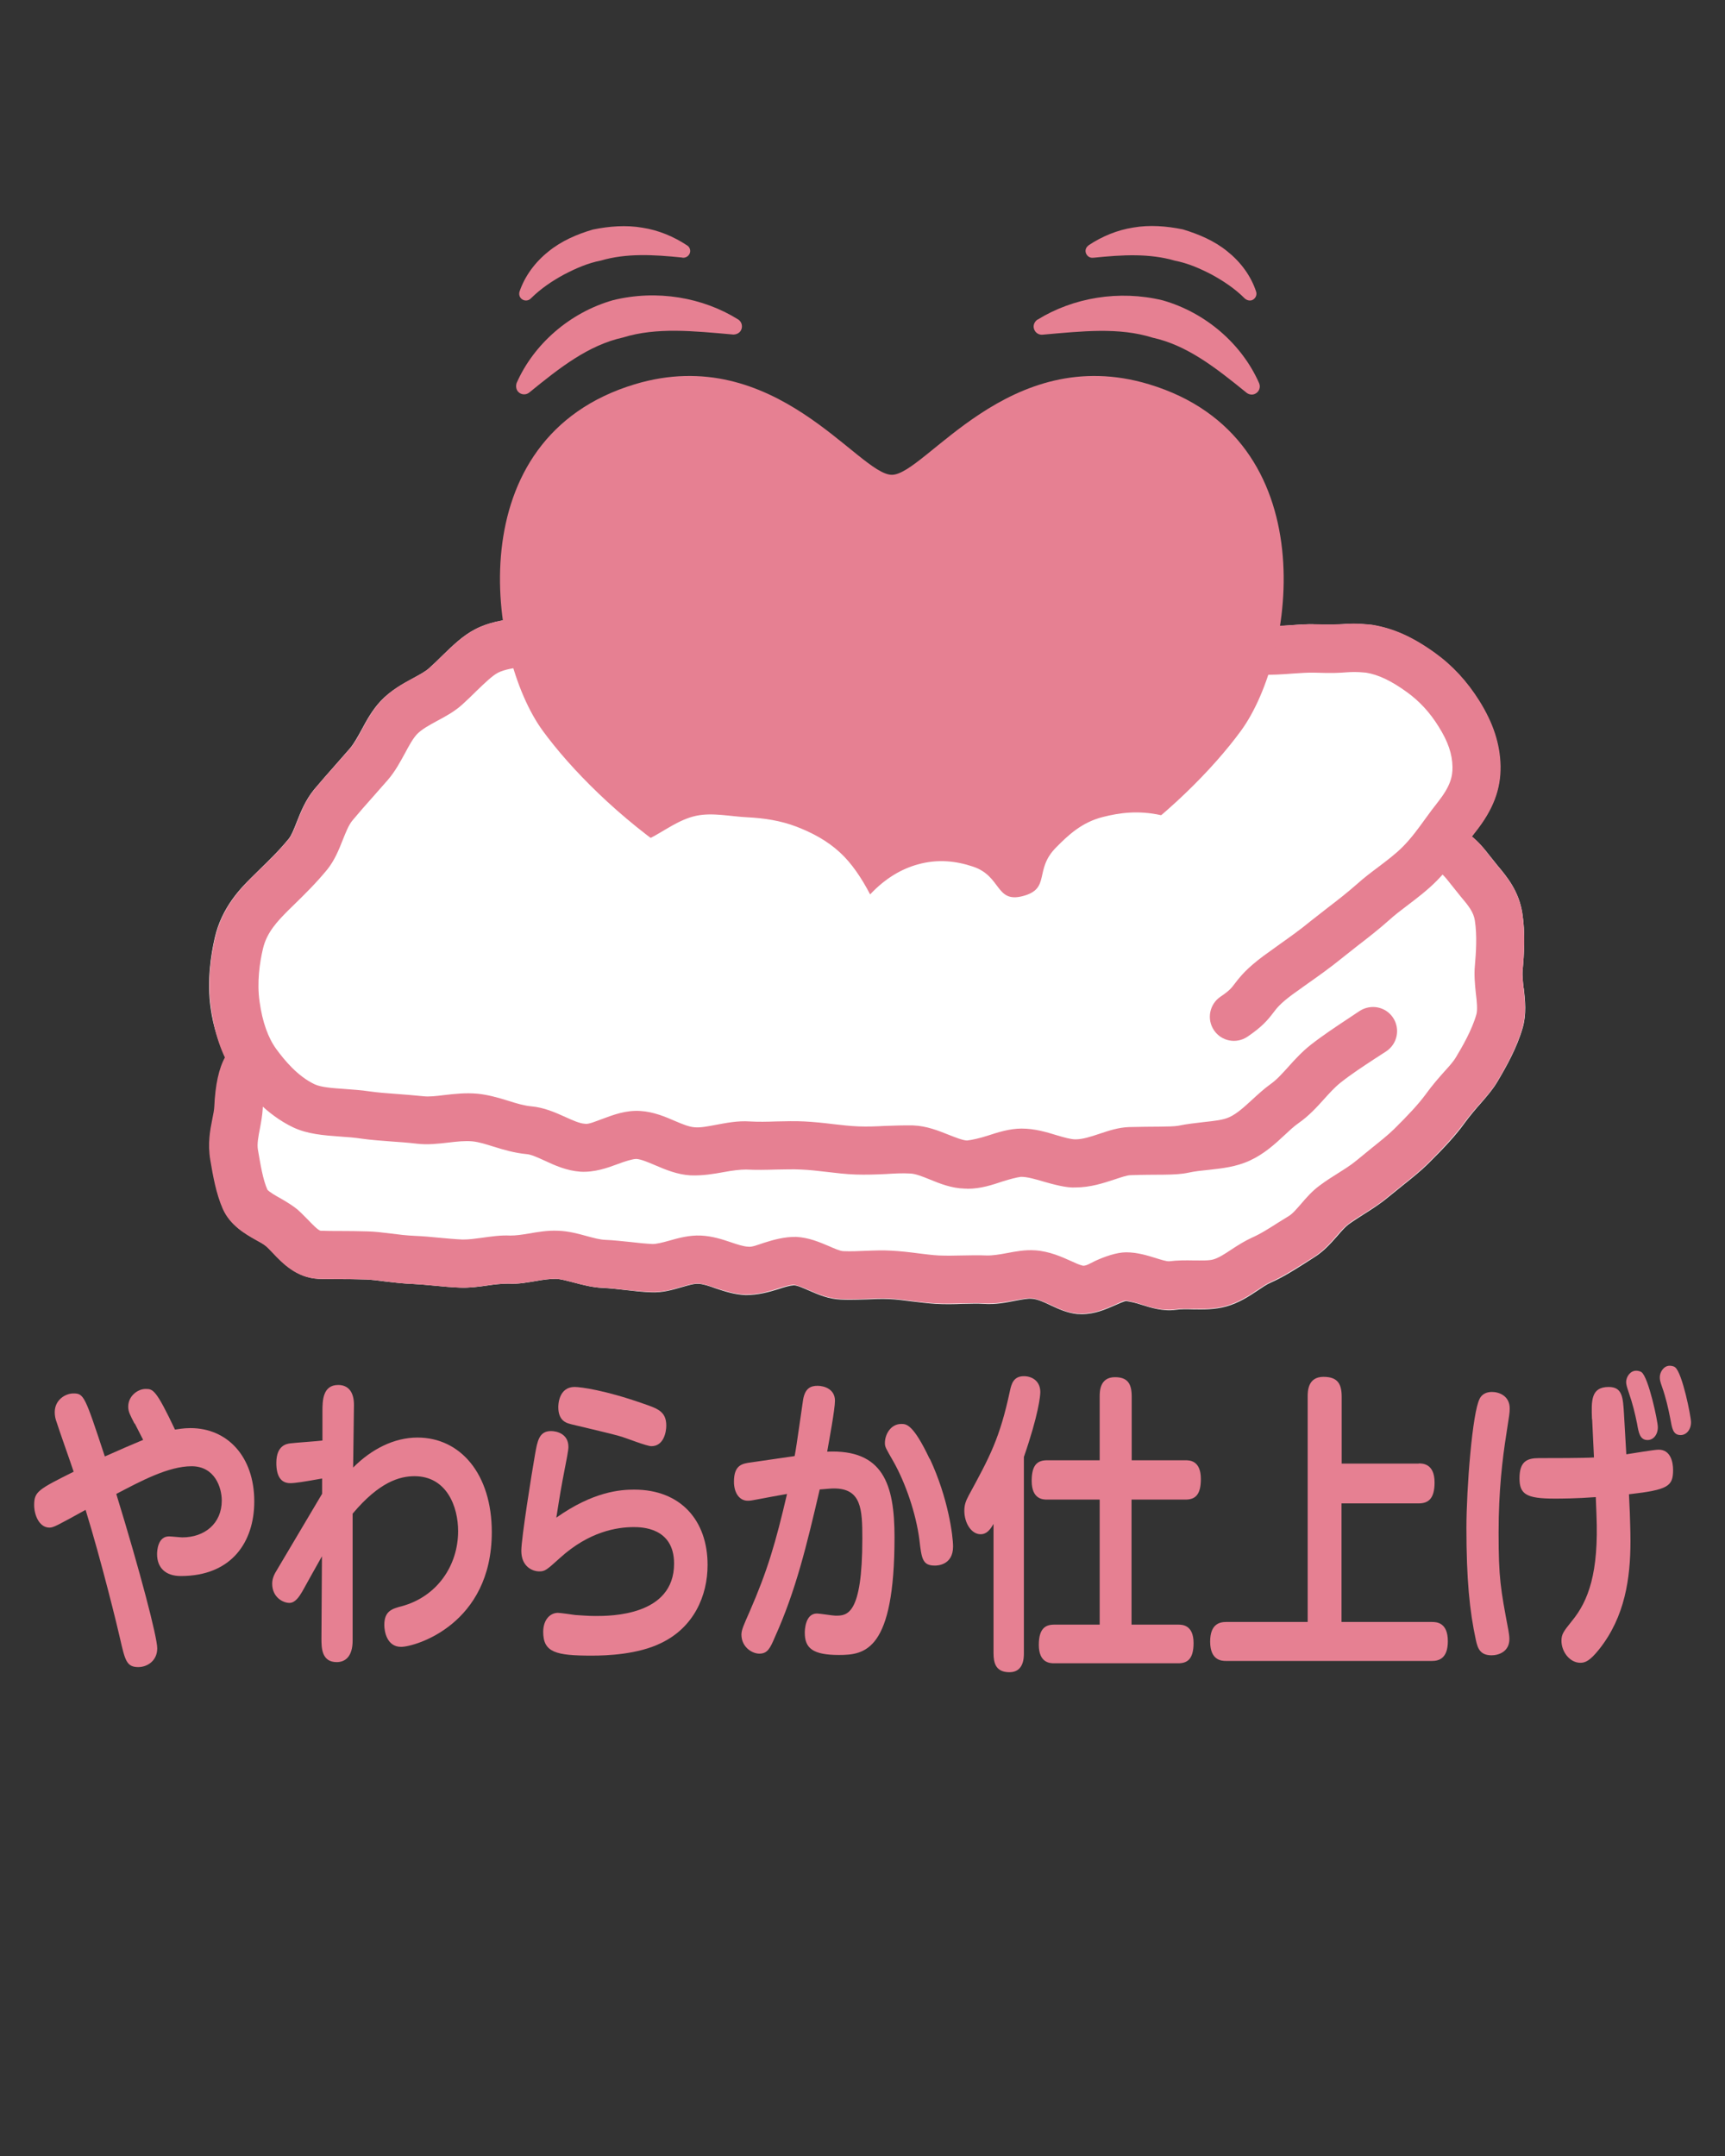 <?xml version="1.0" encoding="UTF-8"?><svg id="_レイヤー_2" xmlns="http://www.w3.org/2000/svg" xmlns:xlink="http://www.w3.org/1999/xlink" viewBox="0 0 104 130"><rect x="0" y="0" width="104" height="130" fill="#333333" stroke="none"/><defs><style>.cls-1{clip-path:url(#clippath);}.cls-2{fill:none;}.cls-2,.cls-3,.cls-4{stroke-width:0px;}.cls-3{fill:#fff;}.cls-4{fill:#e68092;}</style><clipPath id="clippath"><rect class="cls-2" width="104" height="130"/></clipPath></defs><g id="_レイヤー_1-2"><g class="cls-1"><path class="cls-3" d="M91.86,59.58c-.04-.37-.09-.73-.06-1.08.09-.97.17-2.23-.02-3.44-.21-1.34-.93-2.2-1.51-2.89l-.48-.6c-.27-.35-.61-.77-1.06-1.13.07-.09.14-.19.21-.28,1.06-1.34,1.52-2.56,1.5-3.96-.02-1.32-.43-2.57-1.27-3.92-.73-1.19-1.62-2.14-2.69-2.91-1.32-.95-2.49-1.48-3.79-1.69-.99-.1-1.33-.07-1.78-.04-.32.02-.7.04-1.6.01-.48-.03-1.02.02-1.59.06-.55.04-1.14.08-1.75.06-.16-.01-.59-.26-.87-.42-.65-.36-1.46-.82-2.43-.86-.75-.04-1.47.18-2.09.37-.48.14-.88.27-1.28.27-.59-.03-1.18,0-1.79.05-.51.04-1.04.08-1.56.05-.39-.02-.84-.14-1.33-.27-.59-.16-1.27-.34-1.99-.38-.52-.03-1.05-.09-1.58-.15-.58-.07-1.17-.13-1.76-.17-.61-.03-1.22,0-1.84.05-.51.04-1.01.08-1.52.05-.71-.03-1.39.07-1.99.17-.5.08-.99.16-1.37.13-.37-.02-.81-.17-1.28-.33-.59-.2-1.26-.43-1.99-.48-.75-.06-1.46.09-2.08.22-.48.09-.94.18-1.28.16-.25-.02-.65-.25-1.04-.47-.62-.35-1.31-.74-2.08-.8-1.2-.16-1.8.07-2.41.37-.3.15-.54.26-1.24.3-1.04.05-2.2.21-3.55.48-1.11.23-2.24.54-3.44.97-.28.1-.68.16-1.1.21-.75.11-1.6.22-2.44.66-.74.38-1.35.98-2,1.61-.25.25-.51.5-.79.75-.21.19-.57.38-.95.59-.63.34-1.34.73-1.94,1.36-.51.54-.86,1.18-1.16,1.74-.23.42-.45.82-.69,1.11l-.85.97c-.45.51-.9,1.02-1.32,1.52-.53.65-.81,1.36-1.06,1.99-.15.39-.31.78-.46.97-.61.75-1.24,1.35-1.71,1.81l-.56.55c-.62.62-1.78,1.78-2.2,3.62-.24,1.04-.48,2.62-.25,4.24.16,1.16.49,2.11.9,2.97-.37.67-.59,1.66-.65,2.98-.01.23-.07.49-.12.75-.13.65-.29,1.46-.12,2.47.16.94.34,2,.75,2.94.44.99,1.34,1.51,2,1.88.22.12.44.24.61.38.14.12.27.27.41.41.56.59,1.41,1.49,2.73,1.55.66.03,1.63,0,2.87.04.36.02.74.06,1.15.12.54.06,1.1.13,1.7.15.4.02.82.06,1.25.1.51.05,1.04.1,1.59.12.52.02,1.08-.05,1.63-.13.4-.06.82-.11,1.24-.11.62.04,1.18-.08,1.69-.16.43-.08.84-.13,1.18-.13.3.01.68.12,1.08.22.52.14,1.12.3,1.77.33.44.02.88.07,1.31.12.51.06,1.02.12,1.54.14.74.04,1.34-.15,1.9-.31.39-.11.75-.22,1-.2.27.01.64.13,1.02.27.54.18,1.14.38,1.82.41.76,0,1.4-.18,1.98-.36.35-.12.71-.22.92-.23.22,0,.58.17.93.32.55.24,1.17.51,1.91.54.55.03,1.07,0,1.59-.01.43-.02.86-.04,1.29-.02.48.02.95.08,1.4.14.49.06.98.12,1.46.15.55.03,1.09.02,1.61,0,.43,0,.85-.03,1.26,0,.73.05,1.36-.08,1.92-.19.38-.07.74-.14.97-.12.35.02.74.2,1.16.4.49.23,1,.46,1.59.52.1,0,.19.01.28.01.78,0,1.44-.29,1.99-.53.22-.1.56-.25.68-.26.26.04.56.1.92.22.57.18,1.29.41,2.06.31.34-.05.7-.04,1.04-.03.63.01,1.32.02,2.01-.17.76-.21,1.37-.61,1.91-.97.27-.18.52-.36.8-.48.7-.31,1.35-.72,1.98-1.12l.58-.37c.62-.38,1.05-.88,1.44-1.32.24-.28.46-.53.67-.69.29-.21.59-.4.9-.6.49-.31.98-.62,1.44-1l.89-.72c.59-.47,1.11-.89,1.55-1.32,1.01-1,1.7-1.75,2.21-2.46.36-.49.69-.87.98-1.2.41-.47.75-.87,1.01-1.31.55-.93,1.17-2.03,1.52-3.24.24-.83.15-1.65.07-2.38"/><path class="cls-4" d="M58.27,71.67h-.11c-.79-.02-1.49-.3-2.1-.55-.44-.18-.87-.35-1.18-.36-.48-.03-.97,0-1.46.03-.61.03-1.22.05-1.84.03-.58-.02-1.17-.09-1.76-.16-.51-.06-1.01-.12-1.53-.14-.5-.03-1,0-1.5,0-.6.02-1.21.03-1.81,0-.38,0-.84.06-1.32.15-.61.11-1.29.23-2.04.2-.81-.05-1.51-.35-2.12-.61-.43-.18-.84-.36-1.13-.38-.24,0-.7.15-1.1.3-.67.25-1.44.52-2.28.47-.83-.06-1.54-.38-2.16-.67-.42-.19-.81-.37-1.08-.39-.74-.07-1.42-.27-2.02-.46-.42-.13-.84-.27-1.25-.31-.44-.04-.91.01-1.42.07-.62.07-1.26.15-1.93.07-.52-.06-1.03-.1-1.51-.13-.64-.05-1.24-.09-1.8-.17-.45-.07-.89-.1-1.32-.13-.96-.07-1.96-.14-2.84-.56-1.6-.77-2.7-2.09-3.39-3.01-.8-1.08-1.31-2.45-1.55-4.19-.23-1.62,0-3.19.25-4.24.42-1.83,1.58-2.99,2.2-3.62l.56-.55c.48-.46,1.1-1.06,1.71-1.81.15-.19.31-.58.46-.97.25-.63.53-1.35,1.06-1.99.42-.51.87-1.01,1.32-1.52l.85-.97c.24-.28.46-.68.69-1.11.3-.56.65-1.2,1.16-1.74.6-.64,1.31-1.03,1.94-1.37.38-.2.74-.4.95-.59.28-.25.54-.5.79-.75.65-.63,1.26-1.22,1.99-1.6.84-.44,1.69-.55,2.44-.66.42-.06.82-.11,1.1-.21,1.2-.43,2.33-.74,3.44-.97,1.35-.27,2.51-.43,3.55-.48.7-.04.94-.15,1.24-.3.61-.3,1.21-.53,2.42-.37.77.06,1.47.45,2.08.8.39.22.8.45,1.05.47.34.02.8-.07,1.28-.16.62-.12,1.33-.28,2.08-.21.74.05,1.41.27,1.99.48.47.16.92.31,1.28.33.39.03.87-.05,1.37-.13.6-.1,1.28-.2,1.99-.17.51.03,1.01,0,1.52-.04.62-.04,1.23-.08,1.84-.05.59.03,1.18.1,1.76.16.53.06,1.06.12,1.58.15.72.04,1.4.21,1.99.37.48.13.94.25,1.33.27.53.02,1.05-.02,1.56-.05.6-.04,1.2-.09,1.79-.05.39,0,.8-.12,1.28-.27.62-.19,1.34-.41,2.09-.37.97.04,1.78.5,2.43.86.29.16.72.4.87.42.62.02,1.21-.03,1.75-.06.57-.04,1.11-.08,1.59-.06.9.03,1.28,0,1.6-.01.44-.03.78-.06,1.78.04,1.3.21,2.47.74,3.79,1.69,1.07.77,1.95,1.73,2.69,2.91.84,1.35,1.24,2.6,1.27,3.92.02,1.4-.44,2.62-1.5,3.96-.24.29-.45.6-.68.91-.5.69-1.03,1.4-1.66,2.04-.53.54-1.14,1.01-1.76,1.48-.38.29-.77.58-1.12.9-.63.56-1.28,1.07-1.92,1.56l-.96.76c-.69.56-1.38,1.05-2.02,1.5l-.95.68c-.71.53-.92.8-1.13,1.08-.35.46-.69.86-1.56,1.45-.67.45-1.57.28-2.02-.39-.45-.67-.27-1.57.39-2.02.55-.37.67-.53.88-.81.36-.47.74-.92,1.7-1.64l1-.72c.59-.42,1.23-.87,1.87-1.4l1.01-.79c.59-.45,1.19-.92,1.77-1.43.41-.37.86-.71,1.3-1.04.5-.38,1.01-.76,1.45-1.2.53-.53.96-1.13,1.38-1.71.25-.35.5-.68.76-1.01.73-.93.88-1.51.87-2.1-.01-.78-.27-1.54-.83-2.43-.53-.86-1.16-1.54-1.92-2.09-.94-.68-1.72-1.05-2.46-1.17-.62-.06-.87-.04-1.19-.02-.39.03-.84.06-1.92.02-.38-.01-.81.02-1.26.05-.65.05-1.35.1-2.09.07-.84-.04-1.55-.44-2.18-.79-.4-.23-.85-.48-1.13-.49-.31-.02-.7.12-1.12.25-.66.2-1.39.46-2.25.39-.49-.02-.96.02-1.45.05-.63.04-1.27.09-1.91.05-.69-.03-1.32-.2-1.93-.36-.5-.13-.97-.26-1.39-.28-.59-.03-1.17-.1-1.76-.16-.53-.06-1.06-.12-1.59-.15-.49-.02-.99.01-1.48.05-.63.04-1.26.08-1.89.05-.4-.04-.87.05-1.36.13-.61.1-1.29.2-2.01.17-.76-.05-1.44-.28-2.05-.48-.46-.16-.89-.3-1.24-.33-.38-.01-.84.07-1.32.17-.62.12-1.31.26-2.05.21-.91-.06-1.67-.49-2.27-.84-.35-.2-.75-.43-.96-.44-.5-.07-.54-.05-.83.09-.43.21-1.08.53-2.37.59-.89.04-1.91.18-3.11.43-.96.19-1.95.47-3.04.86-.56.2-1.13.28-1.67.35-.57.08-1.11.16-1.51.36-.35.18-.81.63-1.3,1.1-.28.28-.57.56-.88.84-.46.41-.99.7-1.5.97-.48.26-.93.51-1.21.8-.25.27-.48.69-.72,1.14-.28.51-.59,1.1-1.04,1.62l-.88,1c-.43.48-.85.96-1.25,1.44-.24.29-.41.74-.6,1.21-.22.56-.48,1.2-.92,1.75-.7.85-1.4,1.53-1.94,2.06l-.43.42c-.59.6-1.28,1.29-1.51,2.31-.19.8-.37,2.01-.2,3.18.17,1.23.52,2.19,1.01,2.86.5.68,1.28,1.63,2.31,2.12.38.18,1.06.23,1.78.28.5.04,1.03.07,1.55.15.49.07,1.02.11,1.58.15.52.04,1.07.08,1.64.14.34.04.79-.01,1.26-.07.61-.07,1.3-.15,2.03-.08.6.06,1.21.23,1.82.42.5.16.97.3,1.41.34.77.07,1.44.37,2.04.64.44.2.86.39,1.18.41.21.05.66-.15,1.05-.29.67-.25,1.43-.54,2.31-.48.78.05,1.47.34,2.07.6.44.19.86.36,1.17.38.38.04.84-.06,1.33-.15.6-.11,1.28-.25,2.01-.2.52.03,1.04.02,1.58,0,.57-.01,1.15-.03,1.72,0,.58.03,1.15.09,1.72.16.52.06,1.04.12,1.55.14.53.02,1.06,0,1.58-.03.57-.02,1.14-.04,1.7-.03.82.03,1.53.32,2.16.57.41.16.83.33,1.09.34.3-.03.77-.14,1.24-.29.61-.2,1.33-.43,2.05-.43.79,0,1.49.21,2.11.4.44.13.85.25,1.14.25h0c.43,0,.92-.16,1.43-.33.57-.19,1.16-.39,1.8-.41,1.35-.04,2.52,0,2.97-.08.52-.11,1.03-.16,1.52-.22.63-.07,1.18-.12,1.56-.3.46-.21.89-.61,1.35-1.03.37-.34.74-.68,1.13-.96.37-.26.71-.64,1.08-1.05.41-.46.83-.91,1.32-1.3.71-.56,1.51-1.09,2.31-1.62l.66-.44c.68-.44,1.58-.26,2.02.41.44.67.26,1.57-.41,2.02l-.68.44c-.73.48-1.45.95-2.09,1.46-.36.29-.67.64-.97.97-.43.48-.92,1.02-1.55,1.46-.3.21-.57.47-.85.73-.57.53-1.22,1.13-2.09,1.53-.82.38-1.67.47-2.48.56-.4.04-.81.08-1.22.17-.83.18-1.89.09-3.48.15-.22,0-.61.14-.98.26-.64.21-1.44.48-2.35.48-.52.04-1.36-.19-1.95-.36-.48-.14-.94-.28-1.34-.28-.24.03-.67.14-1.08.27-.63.21-1.33.45-2.14.45"/><path class="cls-4" d="M53.77,28.63c2.01,0,7.05-8.01,15.5-5.46,10.71,3.23,8.85,16.37,5.55,20.89-3.3,4.52-11.71,12.03-21.05,12.03s-17.75-7.51-21.05-12.03c-3.3-4.52-5.17-17.66,5.55-20.89,8.45-2.55,13.49,5.46,15.5,5.46"/><path class="cls-4" d="M65.22,79.21c-.09,0-.19,0-.29-.01-.59-.05-1.1-.29-1.59-.52-.42-.19-.81-.37-1.16-.4-.23-.01-.59.05-.97.12-.56.11-1.19.23-1.93.19-.4-.03-.82,0-1.25,0-.52.01-1.06.03-1.61,0-.48-.03-.96-.08-1.46-.15-.46-.06-.93-.12-1.4-.14-.43-.02-.86,0-1.29.02-.53.02-1.05.04-1.59.01-.73-.03-1.36-.3-1.91-.54-.35-.15-.71-.31-.93-.32-.22,0-.57.11-.92.22-.58.19-1.22.37-1.98.37-.68-.03-1.29-.24-1.83-.41-.39-.13-.75-.25-1.02-.26-.25-.01-.61.09-1,.2-.56.16-1.16.35-1.9.31-.52-.02-1.03-.08-1.54-.13-.44-.05-.88-.1-1.31-.12-.65-.02-1.25-.19-1.77-.32-.4-.11-.77-.21-1.08-.22-.34,0-.75.05-1.18.13-.51.08-1.07.2-1.7.16-.42,0-.83.05-1.24.11-.56.08-1.11.15-1.63.13-.55-.02-1.08-.07-1.59-.12-.43-.04-.85-.08-1.25-.1-.6-.02-1.17-.09-1.7-.16-.4-.05-.79-.1-1.15-.11-1.24-.05-2.21-.01-2.87-.04-1.32-.06-2.17-.96-2.73-1.55-.14-.14-.27-.29-.41-.41-.16-.14-.39-.26-.61-.38-.66-.37-1.56-.89-2-1.88-.41-.94-.59-2-.75-2.94-.17-1.01-.01-1.82.12-2.47.05-.27.11-.52.12-.75.12-2.66.88-4.01,2.28-4.01h.03c.8,0,1.45.67,1.44,1.47,0,.49-.26.92-.63,1.18-.07.25-.17.73-.2,1.49-.02.36-.09.77-.17,1.19-.09.46-.18.93-.12,1.27.16.93.3,1.8.57,2.41.08.12.52.38.78.52.4.23.78.46,1.08.72.2.18.4.39.61.6.21.22.61.64.75.64.66.03,1.64,0,2.85.04.43.01.9.07,1.39.13.46.06.95.12,1.47.14.46.02.93.06,1.42.11.46.04.94.09,1.43.11.39,0,.73-.05,1.11-.1.58-.08,1.16-.17,1.76-.14.33,0,.69-.05,1.1-.12.53-.09,1.13-.2,1.78-.17.63.02,1.21.18,1.72.32.41.11.8.22,1.13.23.51.02,1.01.08,1.52.13.44.05.89.1,1.33.12.23,0,.6-.09.99-.2.56-.16,1.21-.34,1.91-.31.69.03,1.3.23,1.83.41.38.13.75.25,1.02.26.22.04.59-.11.95-.23.57-.18,1.22-.37,1.95-.36.76.04,1.39.31,1.96.55.34.15.68.3.88.31.45.02.9,0,1.34-.02.52-.02,1.04-.04,1.55-.01.55.03,1.09.09,1.62.16.43.05.84.11,1.25.13.47.02.93.01,1.38,0,.51-.01,1.01-.02,1.5,0,.36.01.78-.06,1.21-.14.54-.1,1.09-.21,1.71-.17.88.06,1.6.39,2.18.65.21.1.53.24.65.26.2.09.55-.16.82-.28.53-.24,1.26-.51,1.85-.51.68,0,1.3.2,1.79.35.28.09.67.21.81.19.48-.06.97-.06,1.47-.05.46,0,.9.02,1.18-.06.32-.09.69-.33,1.08-.59.41-.27.81-.52,1.22-.71.57-.25,1.09-.59,1.61-.92l.63-.39c.24-.14.49-.44.76-.75.31-.36.66-.77,1.13-1.11.35-.26.72-.5,1.09-.73.38-.24.77-.48,1.13-.78l.93-.76c.5-.4.95-.76,1.32-1.12.88-.87,1.49-1.53,1.9-2.09.42-.58.81-1.02,1.15-1.4.28-.31.52-.57.69-.86.36-.6.95-1.61,1.22-2.56.08-.28.03-.79-.03-1.27-.06-.56-.11-1.13-.06-1.66.07-.8.14-1.83,0-2.73-.08-.51-.36-.87-.86-1.46l-.57-.71c-.53-.68-.63-.75-.9-.75-.8,0-1.45-.65-1.45-1.45s.65-1.45,1.45-1.45c1.76,0,2.63,1.14,3.2,1.89l.48.6c.58.69,1.3,1.54,1.51,2.89.19,1.22.11,2.48.02,3.44-.03.35.02.71.06,1.08.08.73.17,1.55-.07,2.38-.35,1.21-.97,2.31-1.52,3.24-.26.44-.6.84-1.02,1.31-.29.33-.62.7-.98,1.19-.52.7-1.2,1.46-2.21,2.46-.44.43-.96.85-1.55,1.32l-.89.72c-.46.38-.95.69-1.44,1-.31.19-.61.38-.9.6-.21.16-.44.41-.68.69-.38.44-.82.94-1.43,1.32l-.58.36c-.64.4-1.28.81-1.98,1.12-.27.12-.53.3-.8.48-.54.36-1.15.76-1.91.97-.69.19-1.39.18-2.01.17-.35,0-.7-.02-1.04.03-.78.1-1.49-.12-2.06-.31-.36-.11-.66-.18-.92-.22-.12,0-.45.16-.67.26-.55.24-1.21.53-1.99.53"/><path class="cls-4" d="M44.19,20.17c-2.38-.21-4.6-.45-6.63.18-2.08.46-3.8,1.81-5.64,3.31-.21.18-.52.15-.69-.05-.12-.14-.14-.35-.08-.52,1.02-2.32,3.18-4.24,5.81-4.99,2.64-.65,5.41-.17,7.54,1.16.23.14.3.45.16.68-.1.16-.29.24-.47.23"/><path class="cls-4" d="M41.14,15.53c-1.76-.18-3.37-.27-4.91.18-.78.15-1.51.47-2.22.84-.7.38-1.38.83-1.99,1.43l-.02.02c-.16.16-.42.16-.58,0-.11-.11-.14-.27-.1-.41.32-.95.95-1.79,1.74-2.42.78-.64,1.73-1.05,2.69-1.33.98-.2,2-.28,2.98-.11.98.15,1.9.54,2.7,1.07.19.12.24.38.11.56-.09.13-.24.19-.38.18h-.03Z"/><path class="cls-4" d="M62.56,19.27c2.14-1.32,4.9-1.8,7.54-1.16,2.63.75,4.79,2.67,5.81,4.99.11.25,0,.54-.25.65-.17.08-.38.04-.52-.08-1.85-1.5-3.56-2.85-5.65-3.31-2.03-.64-4.24-.39-6.63-.18-.27.03-.51-.17-.54-.44-.02-.19.08-.37.23-.47"/><path class="cls-4" d="M65.63,14.79c.8-.53,1.72-.92,2.7-1.07.98-.17,1.99-.09,2.98.11.96.29,1.91.69,2.69,1.33.79.63,1.42,1.47,1.73,2.42.07.21-.04.44-.25.52-.15.05-.31,0-.42-.09l-.02-.02c-.6-.6-1.29-1.05-1.98-1.43-.71-.37-1.44-.69-2.22-.84-1.54-.45-3.15-.36-4.91-.18h-.03c-.22.03-.42-.14-.45-.36-.02-.16.06-.3.18-.38"/><path class="cls-3" d="M35.92,55.04c-.18-.96.26-1.72,1.01-2.59.6-.69,1.28-1.41,2.27-1.91.86-.44,1.74-1.13,2.77-1.35.98-.21,2.06.04,3.09.09,1.01.05,2.01.2,2.97.57.93.36,1.83.83,2.61,1.55.7.64,1.31,1.55,1.82,2.53.94-1,1.93-1.55,2.88-1.81,1.21-.34,2.32-.2,3.31.13,1.74.57,1.36,2.22,3.02,1.78,1.7-.45.65-1.57,2-2.93.73-.74,1.55-1.52,2.83-1.84.98-.25,2.13-.41,3.48-.11,1.47.33,2.43,1.08,3.15,1.9.88,1,1.08,2.22,1.24,3.38.27,1.97,1.55,2.46.28,3.85-1.62,1.78-2.86,1.28-4.43,2.1-1.01.53-2,.98-2.97,1.41-1.04.47-1.93,1.2-2.92,1.55-1.07.39-2.25.28-3.26.55-1.11.3-2.09.86-3.13,1.04-1.13.19-2.23.23-3.28.28-1.14.06-2.22-.17-3.26-.25-1.14-.08-2.22-.13-3.24-.36-1.12-.25-2.17-.52-3.14-.9-1.07-.42-2.09-.82-2.98-1.35-1-.6-1.8-1.35-2.57-2.03-.9-.8-1.64-1.59-2.21-2.38-.78-1.08-1.18-2.08-1.33-2.9"/><path class="cls-4" d="M8.11,85.84c-.27-.53-.38-.72-.38-1.02,0-.66.59-1.07,1.04-1.07s.62,0,1.78,2.45c.16-.02.5-.09.93-.09,2.24,0,3.85,1.73,3.85,4.42,0,2.43-1.35,4.5-4.43,4.5-.93,0-1.43-.51-1.43-1.32,0-.17.03-1.07.72-1.07.13,0,.69.06.8.06,1.34,0,2.38-.83,2.38-2.22,0-.79-.42-2.07-1.82-2.07s-3.07.9-4.54,1.67c1.43,4.65,2.47,8.63,2.47,9.31,0,.75-.6,1.13-1.14,1.13-.71,0-.8-.4-1.1-1.71-.12-.56-1.12-4.66-2.08-7.77-1.74.96-1.94,1.07-2.18,1.07-.6,0-.92-.73-.92-1.36,0-.81.24-.94,2.38-2.01-.15-.47-.89-2.54-1.02-2.97-.08-.21-.12-.4-.12-.62,0-.75.65-1.13,1.12-1.13.64,0,.69.13,1.9,3.8,1.26-.56,1.41-.62,2.31-1-.08-.15-.18-.36-.5-.98"/><path class="cls-4" d="M19.42,90.07v-.92c-1.07.19-1.61.28-1.92.28-.57,0-.84-.43-.84-1.22,0-1.07.63-1.15.84-1.18.3-.04,1.67-.13,1.94-.17v-1.77c0-.64.02-1.58.95-1.58.6,0,.95.41.95,1.2,0,.6-.05,3.24-.05,3.78,1.1-1.11,2.47-1.81,3.88-1.81,2.59,0,4.48,2.2,4.48,5.7,0,5.57-4.62,6.92-5.47,6.92s-1.01-.92-1.01-1.32c0-.85.48-.98,1.05-1.13,2.14-.58,3.4-2.46,3.4-4.53,0-1.48-.69-3.31-2.63-3.31-.89,0-2.12.34-3.73,2.26v7.65c0,.96-.44,1.3-.96,1.3-.92,0-.92-.88-.92-1.43l.03-4.95c-.2.34-1.02,1.83-1.19,2.13-.18.3-.42.68-.77.68-.39,0-1.04-.34-1.04-1.16,0-.32.13-.58.3-.85l2.71-4.57Z"/><path class="cls-4" d="M38.24,89.82c2.8,0,4.42,1.86,4.42,4.54,0,1.88-.84,3.76-2.78,4.7-1.41.7-3.29.77-4.2.77-2.16,0-2.93-.19-2.93-1.43,0-.73.41-1.15.89-1.15.15,0,.89.11,1.04.13.35.02.77.06,1.22.06.9,0,4.74,0,4.74-3.16,0-2.2-2-2.2-2.44-2.2-.99,0-2.68.26-4.44,1.86-.81.73-.9.81-1.25.81-.4,0-1.08-.28-1.08-1.24,0-.75.63-4.7.83-5.83.14-.79.24-1.39.96-1.39.33,0,1.05.15,1.05.96,0,.19-.09.66-.35,1.99-.18.96-.3,1.79-.38,2.27,2.23-1.58,3.87-1.69,4.69-1.69M34.65,83.63c.35,0,1.82.19,4.12,1,.87.3,1.4.47,1.4,1.33,0,.38-.15,1.24-.9,1.24-.28,0-1.52-.49-1.76-.56-.5-.17-3.16-.77-3.17-.79-.23-.06-.68-.22-.68-1,0-.1,0-1.22.99-1.22"/><path class="cls-4" d="M47.91,87.79c.11-.53.47-3.18.51-3.4.12-.68.45-.83.87-.83s1.05.21,1.05.9c0,.51-.35,2.39-.47,3.07,3.37-.15,4.06,1.96,4.06,5.15,0,6.85-1.77,7.11-3.35,7.11s-2.06-.41-2.06-1.34c0-.11.01-1.16.73-1.16.18,0,.96.13,1.12.13.69,0,1.62,0,1.62-4.66,0-1.77-.06-3.01-1.71-3.01-.21,0-.32.02-.86.06-.78,3.35-1.44,6.11-2.71,8.92-.28.66-.44.98-.93.98-.45,0-1.08-.41-1.08-1.15,0-.28.15-.6.48-1.35,1.1-2.52,1.58-4.18,2.27-7.13-.76.13-1.24.23-1.63.3-.48.09-.57.11-.74.11-.5,0-.83-.47-.83-1.15,0-1.01.5-1.09,1.02-1.16l2.62-.38ZM56.06,87.96c1.11,2.37,1.4,4.66,1.4,5.29,0,1.15-.99,1.15-1.1,1.15-.75,0-.8-.43-.93-1.56-.2-1.56-.83-3.42-1.58-4.74-.44-.77-.5-.85-.5-1.09,0-.52.35-1.15.99-1.15.3,0,.71,0,1.71,2.11"/><path class="cls-4" d="M61.73,99.68c0,.26,0,1.15-.87,1.15-.83,0-.96-.56-.96-1.15v-7.79c-.18.3-.39.62-.78.62-.56,0-.98-.68-.98-1.41,0-.36.08-.58.27-.94,1.25-2.3,1.87-3.43,2.48-6.3.09-.41.21-.88.84-.88.48,0,.99.28.99.96,0,.23-.11,1.37-.99,3.91v11.83ZM71.47,88.05c.24,0,.93,0,.93,1.13,0,.98-.36,1.24-.93,1.24h-3.25v7.54h2.81c.23,0,.93,0,.93,1.11,0,1.01-.41,1.22-.93,1.22h-7.47c-.23,0-.93,0-.93-1.11,0-1,.41-1.22.93-1.22h2.74v-7.54h-3.17c-.23,0-.93,0-.93-1.13,0-.98.36-1.24.93-1.24h3.17v-3.84c0-.3,0-1.17.92-1.17.78,0,1.01.41,1.01,1.17v3.84h3.25Z"/><path class="cls-4" d="M85.53,88.24c.23,0,.96,0,.96,1.15,0,.98-.38,1.26-.96,1.26h-4.65v7.15h5.45c.27,0,.96.02.96,1.16,0,1.07-.57,1.19-.96,1.19h-12.41c-.26,0-.96-.02-.96-1.17,0-1.07.59-1.18.96-1.18h4.92v-13.58c0-.32,0-1.2.95-1.2.84,0,1.1.4,1.1,1.2v4.03h4.65Z"/><path class="cls-4" d="M89.21,84.33c.16-.3.45-.4.74-.4.41,0,1.07.22,1.07,1,0,.28-.03.4-.2,1.52-.24,1.52-.47,3.44-.47,5.96,0,2.76.12,3.39.59,5.89.03.19.06.34.06.53,0,.77-.66.98-1.07.98-.68,0-.84-.4-.95-.92-.38-1.75-.57-3.67-.57-6.75,0-2.39.36-7,.8-7.8M95.98,85.57c-.04-1.11-.07-1.94,1.01-1.94.83,0,.86.64.92,1.63l.14,2.43c.3-.04,1.67-.28,1.95-.28.74,0,.87.79.87,1.22,0,.98-.28,1.2-2.66,1.47l.05,1.09c.01.45.04,1.05.04,1.73,0,2.24-.33,4.57-1.89,6.53-.56.7-.84.81-1.13.81-.65,0-1.14-.68-1.14-1.32,0-.41.12-.56.63-1.2.99-1.2,1.63-2.9,1.48-6.43l-.04-1.04c-1.2.09-2.12.09-2.5.09-1.68,0-2.1-.26-2.1-1.22,0-1.02.45-1.22,1.17-1.22.77,0,2.72,0,3.32-.04l-.11-2.31ZM99.95,86.06c0,.45-.27.77-.62.77-.47,0-.54-.47-.63-.98-.12-.6-.27-1.22-.5-1.88-.12-.36-.16-.49-.16-.64,0-.3.24-.68.6-.68.03,0,.2,0,.33.09.42.32.98,2.95.98,3.31M101.95,85.76c0,.47-.3.77-.62.77-.47,0-.52-.4-.63-1-.12-.62-.28-1.3-.48-1.86-.14-.4-.15-.47-.15-.64,0-.3.24-.68.59-.68.03,0,.21,0,.33.09.44.34.96,2.97.96,3.31"/></g></g></svg>